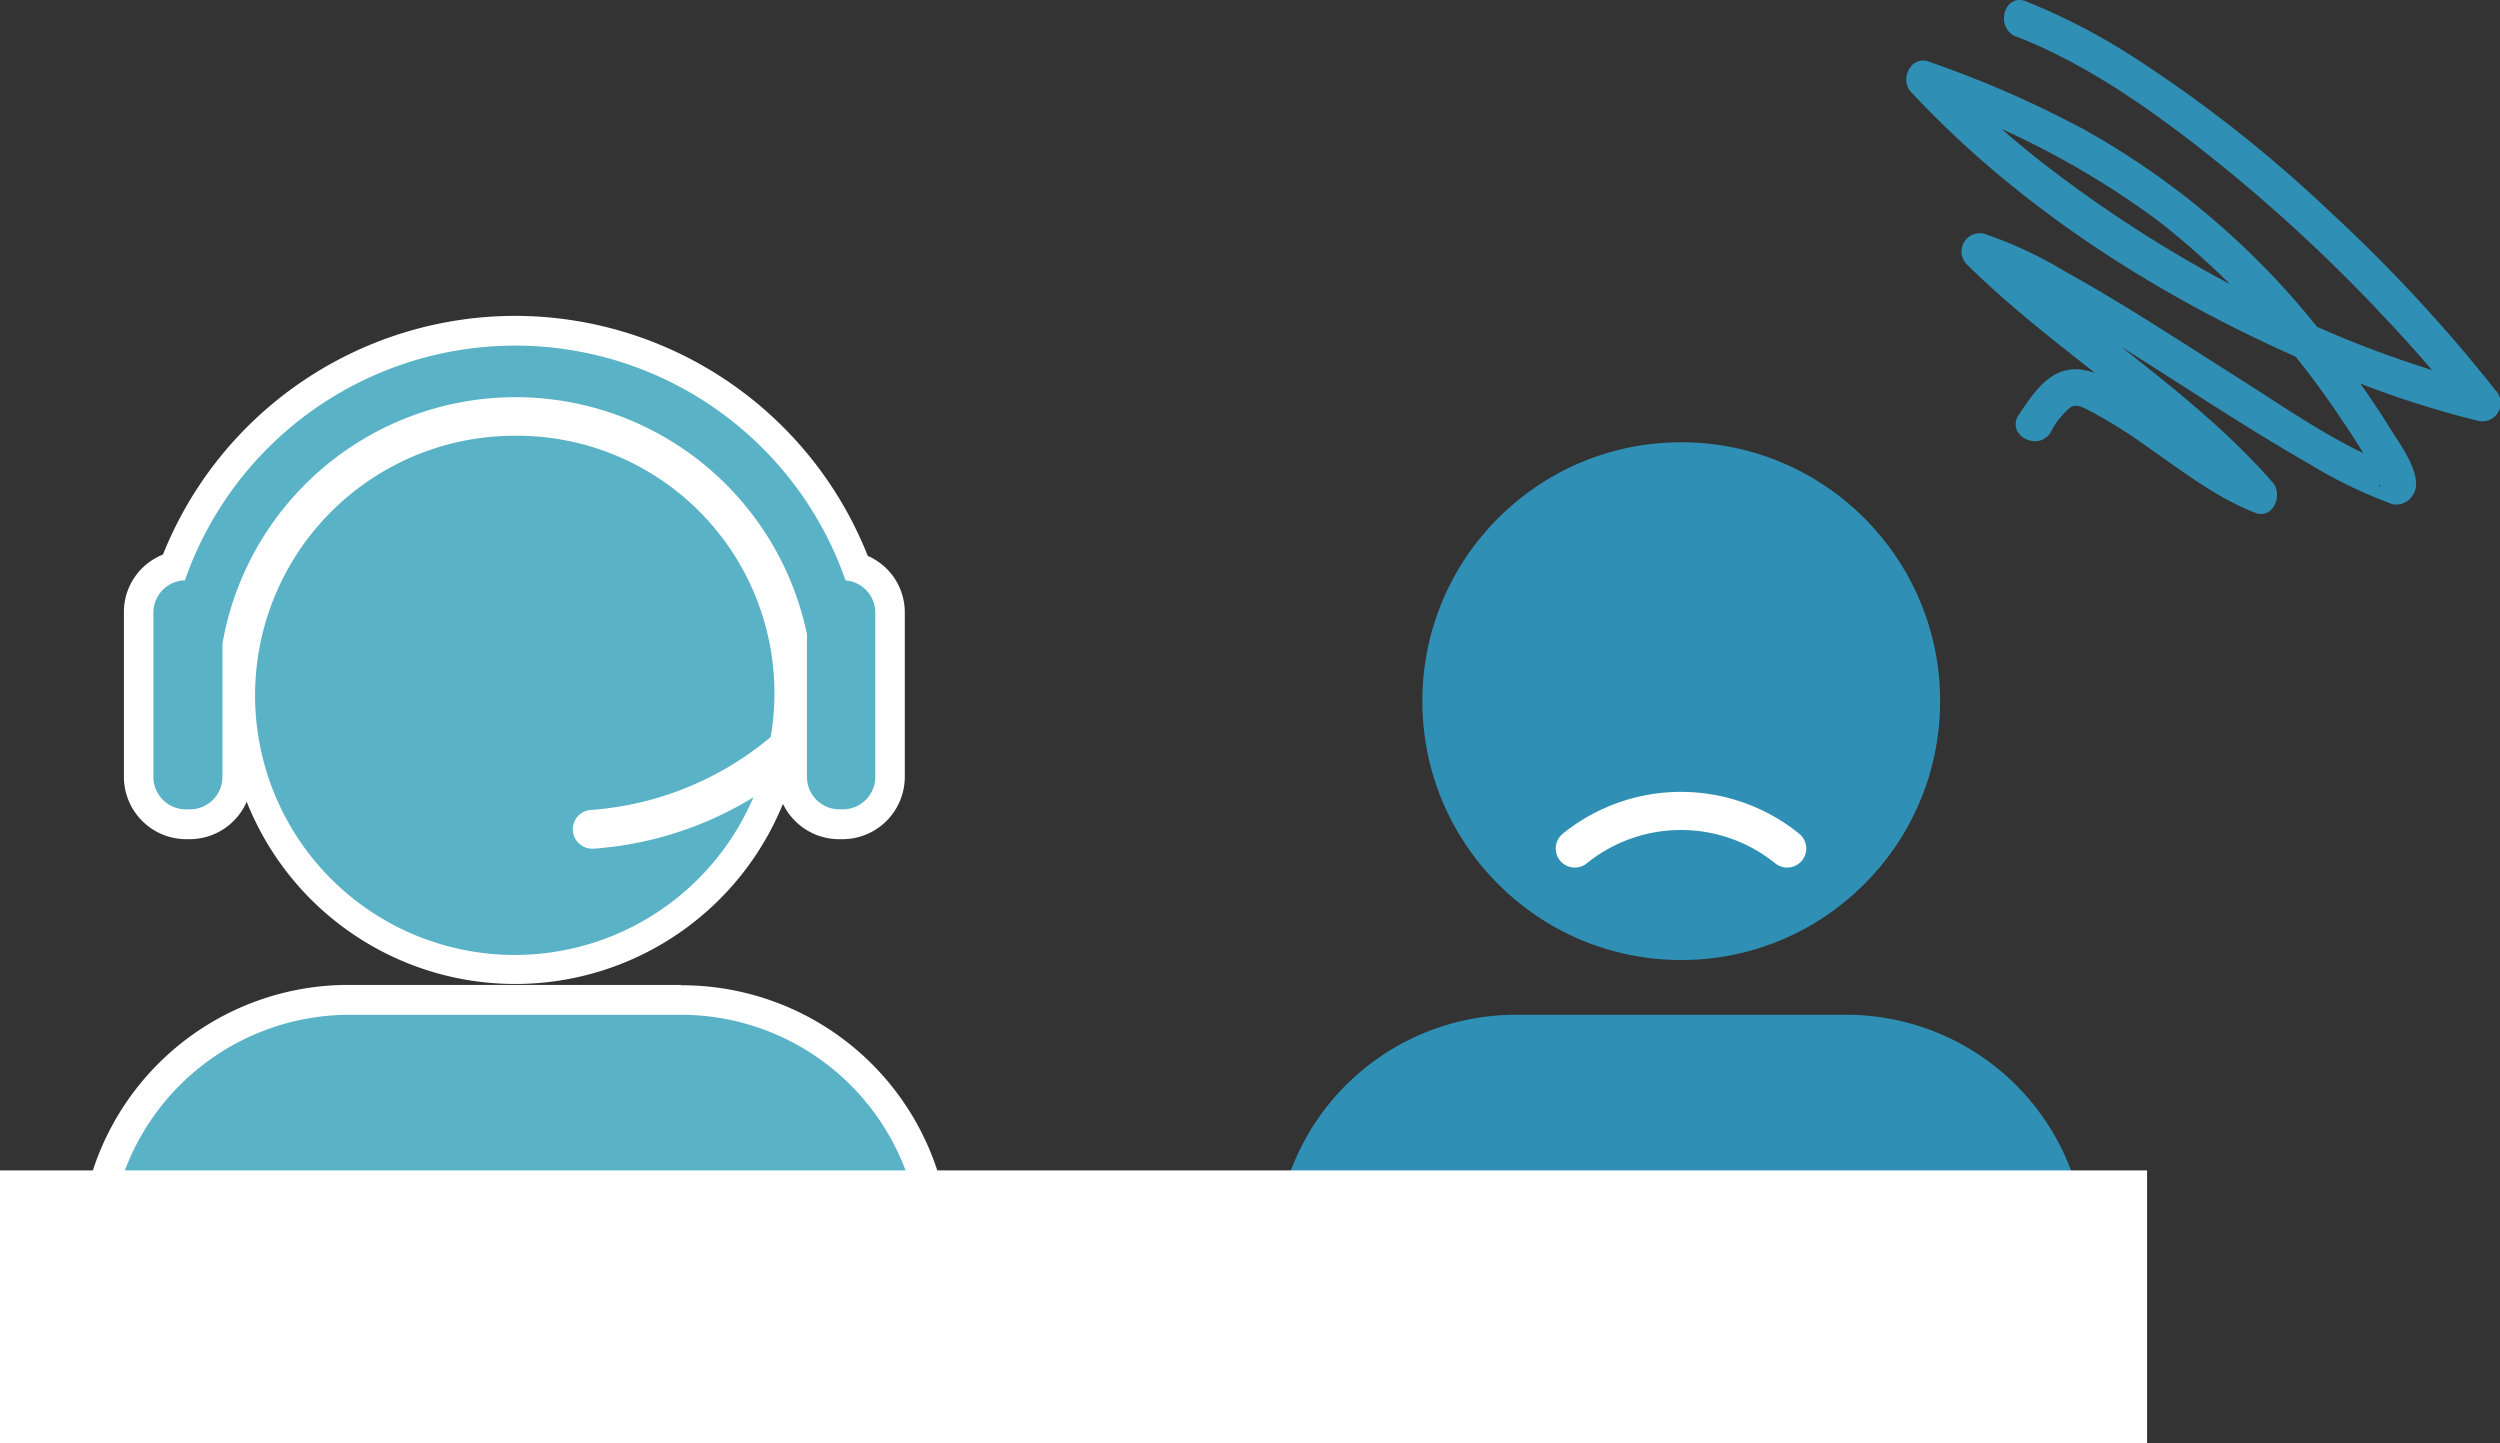 <svg xmlns="http://www.w3.org/2000/svg" viewBox="0 0 211.87 122.3"><rect x="0" y="0" width="211.87" height="122.3" fill="#333333" stroke="none"/><defs><style>.cls-1{fill:#308fb4;}.cls-2{fill:#59b2c6;}.cls-3{fill:#fff;}.cls-4{fill:none;stroke:#fff;stroke-linecap:round;stroke-miterlimit:10;stroke-width:3.23px;}</style></defs><g id="レイヤー_2" data-name="レイヤー 2"><g id="レイヤー_1-2" data-name="レイヤー 1"><circle class="cls-1" cx="142.48" cy="59.42" r="21.94"/><path class="cls-1" d="M178.84,119.77H106.13l2.2-16.49A20.37,20.37,0,0,1,128.46,86h28a20.35,20.35,0,0,1,20.12,17.25Z"/><path class="cls-2" d="M5.87,121l2.39-17.92A21.53,21.53,0,0,1,29.64,84.76H57.69a21.51,21.51,0,0,1,21.37,18.33L81.45,121Z"/><path class="cls-3" d="M57.69,86a20.35,20.35,0,0,1,20.12,17.25L80,119.77H7.31l2.2-16.49A20.37,20.37,0,0,1,29.64,86H57.69m0-2.53h-28A22.77,22.77,0,0,0,7,102.89v0l-2.2,16.5-.38,2.85H82.9l-.39-2.85-2.2-16.5v0A22.78,22.78,0,0,0,57.69,83.5Z"/><rect class="cls-3" y="99.19" width="181.96" height="23.11"/><path class="cls-1" d="M170.84,3.08c5.68,2.21,10.88,5.8,15.66,9.53A136.93,136.93,0,0,1,202.09,26.9c2.53,2.68,4.95,5.46,7.22,8.37l1.5-2.58a91.26,91.26,0,0,1-19.22-7.27A109.93,109.93,0,0,1,172.8,13.56a78.67,78.67,0,0,1-8.68-7.95l-1.5,2.58A72.57,72.57,0,0,1,183,18.79a72.09,72.09,0,0,1,15.47,16.8c.87,1.28,1.71,2.58,2.46,3.93a13.11,13.11,0,0,1,.68,1.35c-.12-.3.07.28.08.29s0,.13,0,.13c-.17,0,.11-.83.11-.84l1.74-.71c-4.66-1.57-9-4.62-13.08-7.22C185.34,29.3,180.3,25.93,175,23a34.87,34.87,0,0,0-6.84-3.19,1.55,1.55,0,0,0-1.5,2.57c7.48,7.41,16.78,12.75,23.73,20.72l1.5-2.57C188,39,184.7,35.87,181.18,33.62c-1.5-.95-3.43-2.3-5.27-2.33-2.33,0-3.66,2.15-4.81,3.84s1.55,3.19,2.66,1.56a6.82,6.82,0,0,1,1.72-2.18c.59-.34,1.26.14,1.81.41a39.94,39.94,0,0,1,4.48,2.8c3,2.07,5.92,4.39,9.33,5.73,1.56.61,2.41-1.53,1.5-2.57-7-8-16.25-13.31-23.73-20.72l-1.5,2.58A29.72,29.72,0,0,1,173,25.35c2.49,1.38,4.91,2.88,7.32,4.39,5.14,3.23,10.19,6.61,15.46,9.62a39.87,39.87,0,0,0,6.93,3.35,1.59,1.59,0,0,0,1.74-.71c1.11-1.46-1.07-4.37-1.79-5.54A82.59,82.59,0,0,0,196,27.25a67,67,0,0,0-19.55-16.37,90.54,90.54,0,0,0-13-5.66c-1.52-.54-2.48,1.52-1.5,2.57C172,18.59,185.36,26.67,199,32.1a81.74,81.74,0,0,0,11,3.56,1.55,1.55,0,0,0,1.5-2.57,131.76,131.76,0,0,0-14.15-15.25A113.61,113.61,0,0,0,180.69,4.76a53.16,53.16,0,0,0-9-4.65c-1.85-.72-2.65,2.26-.82,3Z"/><path class="cls-2" d="M43.66,82.13A23.23,23.23,0,1,1,66.89,58.9a23.56,23.56,0,0,1-.33,3.77l-.08.46-.36.31a27.91,27.91,0,0,1-15.9,6.45A.37.37,0,0,0,50,70a.34.34,0,0,0-.09.27.39.39,0,0,0,.38.36,28.69,28.69,0,0,0,12.94-4.17l3.39-2.08L65,68.06A23.22,23.22,0,0,1,43.66,82.13Z"/><path class="cls-3" d="M43.66,36.93A21.81,21.81,0,0,1,65.31,62.47a26.76,26.76,0,0,1-15.19,6.17,1.64,1.64,0,0,0,.13,3.28h.13a30,30,0,0,0,13.47-4.35A22,22,0,1,1,43.66,36.93M63.85,67.56h0M43.66,34.41A24.49,24.49,0,1,0,66.17,68.56l3.14-7.3-1.39.85a22.87,22.87,0,0,0,.23-3.21A24.51,24.51,0,0,0,43.66,34.41Z"/><path class="cls-2" d="M71.11,69.86a4,4,0,0,1-4-4v-12a24,24,0,0,0-47,.77V65.84a4,4,0,0,1-4,4h-.29a4,4,0,0,1-4-4V51.92a4,4,0,0,1,3-3.88,30.86,30.86,0,0,1,57.8.05,4,4,0,0,1,2.84,3.83V65.84a4,4,0,0,1-4,4Z"/><path class="cls-3" d="M43.66,29.29a29.66,29.66,0,0,1,28,19.9,2.74,2.74,0,0,1,2.52,2.73V65.84a2.75,2.75,0,0,1-2.75,2.75h-.29a2.75,2.75,0,0,1-2.75-2.75V53.76a25.22,25.22,0,0,0-49.54.79V65.84a2.75,2.75,0,0,1-2.75,2.75h-.29A2.75,2.75,0,0,1,13,65.84V51.92a2.74,2.74,0,0,1,2.67-2.74,29.65,29.65,0,0,1,28-19.89m0-2.52A32.17,32.17,0,0,0,13.81,47a5.23,5.23,0,0,0-3.31,4.89V65.84a5.29,5.29,0,0,0,5.28,5.28h.29a5.29,5.29,0,0,0,5.28-5.28V54.77A22.69,22.69,0,0,1,65.83,54V65.84a5.29,5.29,0,0,0,5.28,5.28h.29a5.29,5.29,0,0,0,5.28-5.28V51.92a5.22,5.22,0,0,0-3.14-4.81A32.17,32.17,0,0,0,43.66,26.77Z"/><path class="cls-4" d="M151.46,71.91a14.31,14.31,0,0,0-18,0"/></g></g></svg>